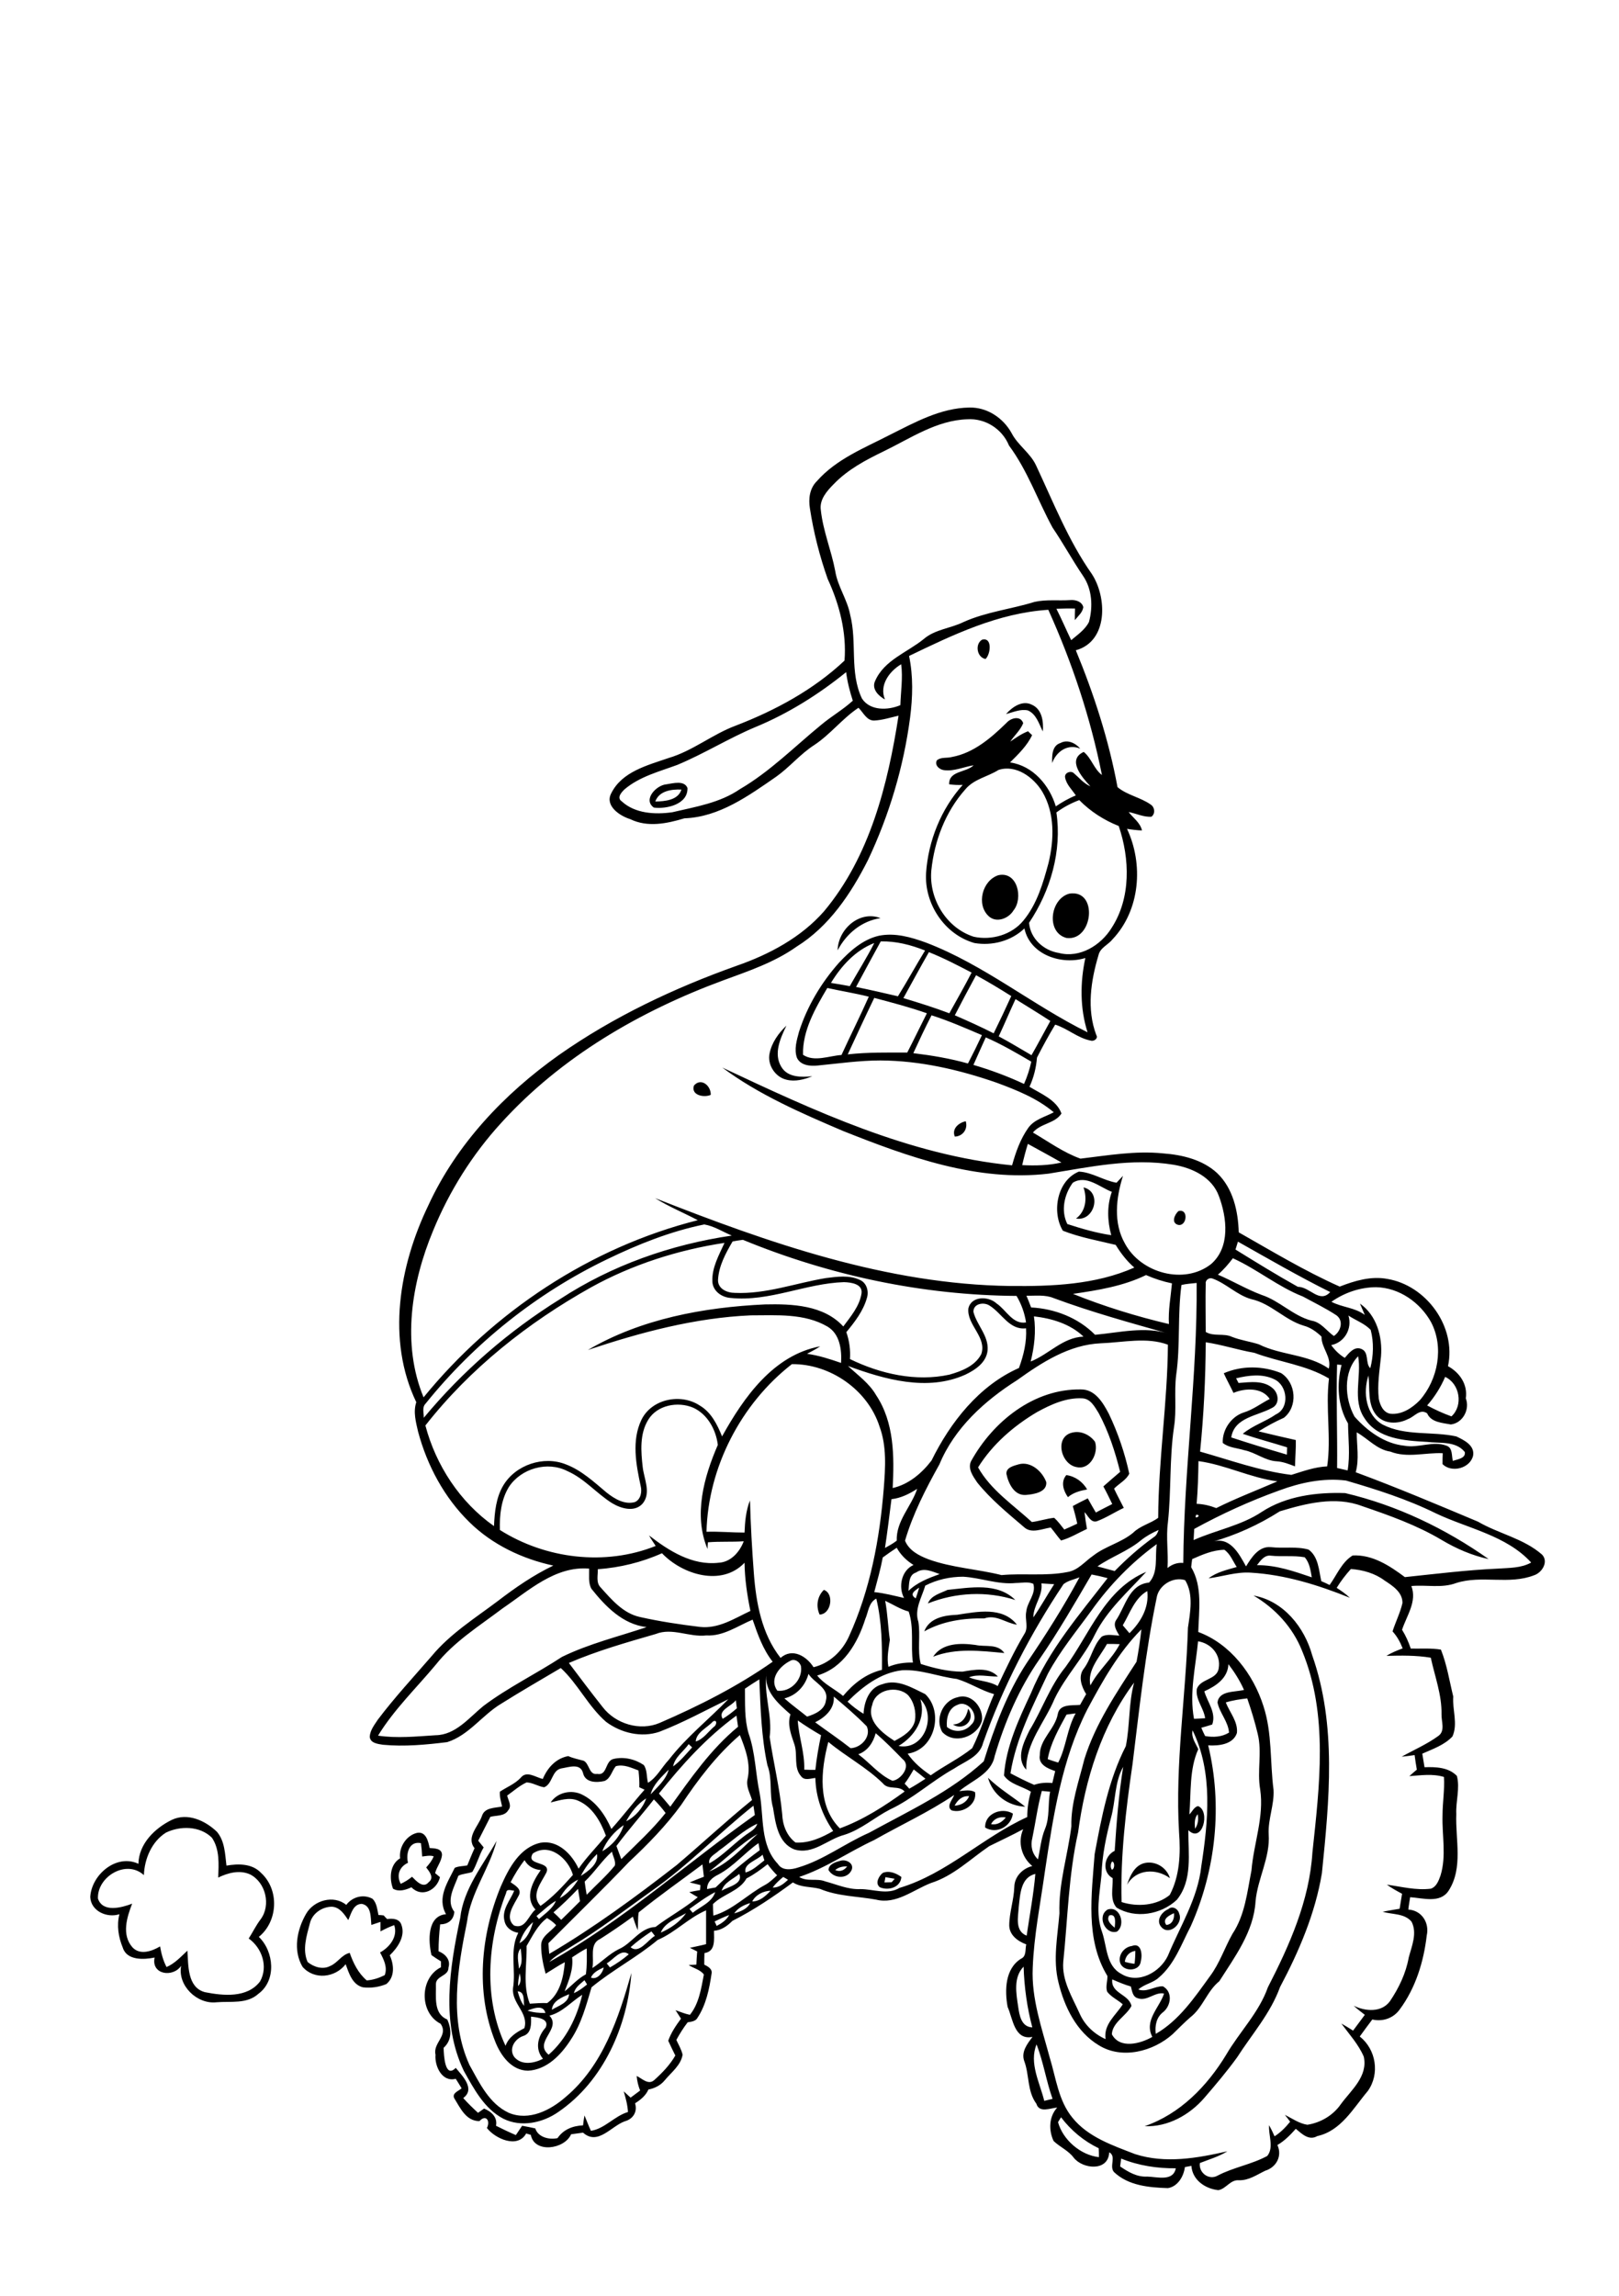 <?xml version="1.0" encoding="utf-8"?>
<!-- Generator: Adobe Illustrator 21.0.2, SVG Export Plug-In . SVG Version: 6.00 Build 0)  -->
<svg version="1.2" baseProfile="tiny" id="Layer_1" xmlns="http://www.w3.org/2000/svg" xmlns:xlink="http://www.w3.org/1999/xlink"
	 x="0px" y="0px" viewBox="0 0 800 1134" overflow="scroll" xml:space="preserve">
<path d="M555.8,969c1.6,0.5,3.2,0.8,4.8,1c0.3-2.1,0.4-4.3,0.4-6.4C558,964.1,556.2,966.1,555.8,969 M559.3,961.2
	c4.7-1.9,5.3,4.4,4.4,7.5c-0.4,5.2-8.7,5.4-10.2,0.8C552.4,965.7,555.4,961.7,559.3,961.2 M576.3,950.8c3-0.2,4.1-3.2,3.8-5.8
	C577.9,946,574.1,947.8,576.3,950.8 M577.3,943c2-1.9,4.9-0.1,5.4,2.3c2,4.7-4.8,10.9-8.7,6.7C570.9,948.8,573.9,944.4,577.3,943
	 M548.1,946.1c-1.6,2.5,1,4.6,2.7,6.1C551,950,551.8,945,548.1,946.1 M547.3,943.2c6.2-2.1,9.1,7.7,4.6,10.9
	C546.1,955.8,541.9,946.4,547.3,943.2 M172.1,948.4c-2-2.9-4.2-6.4-8.1-6.6c-4.9,0-9.8,3.4-10.9,8.3c-1.6,6.1-3.8,12.9-1.1,19
	c3,2.5,7.5,3.9,11.1,2c3.7-1.5,5.7-5.6,9.7-6.5c1.8,5.1,4.2,10,8.4,13.6c3.1-0.2,6.1-1.2,8.9-2.6c1.5-3.9-0.5-7.8-2.3-11.2
	c4.7-2.6,8.9-7.8,7-13.5c-2.3,0.8-4.6,1.9-6.8,3.1c0-1.6,0-3.2,0-4.7c-1.5,0.5-3,1-4.5,1.5c-0.4-3.7,0.1-9.5-4.7-10.4
	C174.5,940.4,173.5,945.3,172.1,948.4 M171.1,940.9c3-4,8.5-5.5,13-3c2.1,2.1,2.3,5.3,2.9,8c0.6,0,2,0.1,2.6,0.2
	c0.4,0.5,1.3,1.4,1.7,1.8c2.6-0.4,6-0.2,7,2.7c2.2,5.7-1.8,11.4-5.7,15.2c2.1,4.6,2.6,10.7-1.7,14.2c-3.6,1.5-7.7,2.1-11.6,1.6
	c-5.2-1.3-6.9-7-8.5-11.4c-5.2,6.7-15.5,7.9-21.3,1.3c-4.8-8.1-2.8-18.3,1.7-26.1C155,938.6,164.9,935.8,171.1,940.9 M437.5,927.2
	c-0.1,0.7-0.3,2-0.5,2.6c1.2,0,2.4-0.1,3.6-0.1c0.4-0.4,1.1-1.3,1.5-1.7C440.6,927.7,439,927.5,437.5,927.2 M436.2,925.1
	c3.1-1.3,6.6,0.1,9.2,2c-0.4,5.2-6.4,6.9-10.6,5.1C432.2,930.3,434.3,926.6,436.2,925.1 M565.3,920.3c5.4-1.4,11.2,2,12.8,7.4
	c-6.8-5-16.8-4.6-21.2,3.3C558.3,926.7,560.5,921.6,565.3,920.3 M412.7,923.7c2.4,1,4.4,0.2,5.9-1.8
	C416.4,921.8,414.3,922.3,412.7,923.7 M415.3,919.1c2.8-0.9,6.9,1.3,5.5,4.6c-2.2,4.7-8.9,4.2-11.4,0
	C409.4,920.8,412.9,919.7,415.3,919.1 M227.4,947.4c1.6-14.4,11.1-25.9,18-38.1c-3.6,13.8-12.8,25.5-14.6,39.8
	c-4.7,23.2-9,48.5,1.2,70.9c4.9,8.8,9.7,19.1,19.4,23.6c10,4.2,20.7-1.3,28.2-7.9c18.3-15.4,26.1-39,32.4-61.2
	c-1.9,26.2-13.8,53.4-36,68.6c-7.8,5.5-18.5,7.8-27.3,3.4c-9.4-4.9-14.5-14.7-19.5-23.6C217.8,999.1,222.2,972,227.4,947.4
	 M201.6,920.1c-4.3,2-5.8,6.2-3.6,10.4c2-0.9,3.9-2.1,5.6-3.5c2,2,5.5,6,8.2,2.7c2.9-2.2,0.4-5.2-1.2-7.3c1.5-1.7,2.9-3.4,3.7-5.5
	c-1.9-0.6-3.8-0.1-5.7,0.1c-0.1-2.2-0.3-4.4-0.6-6.6C202.1,909.2,200.5,915.6,201.6,920.1 M197.7,917.9c-0.7-5.5,3.1-11.4,8.5-12.6
	c4.4-0.7,5.4,4.3,6.1,7.5c2.3,0.2,5.9,0.1,6.1,3.2c-0.1,3.3-2.6,6-3.4,9.2c0.6,0.5,1.8,1.5,2.4,2c-1.5,6.4-9,10.3-14.1,5
	c-2.8,1.3-6.2,2.4-9.1,0.7C192.3,927.9,192.6,920.9,197.7,917.9 M82,905.2c-7,4.4-10.6,12.9-10.9,21c-8.7-8-23.2,0.8-22.7,11.6
	c2.4,7,11.6,4.5,16.9,2.5c-2.6,6.7-5.3,15.3,0.1,21.5c3.7,4.1,9.7,2,13.7-0.4c0.6,3.5,1.5,7,3.2,10.2c4.1-1.8,7.1-5.1,10.3-8.1
	c0.5,7.2-0.1,18.1,8.6,20.5c9.1,1.8,21,3,27.3-5.3c4.1-7.3,1-16.5-5.6-21.2c2-3.1,3.6-6.5,5.9-9.5c5.2-7,2.5-18.3-5.3-22.2
	c-5.2-2.3-10.9-0.7-15.7,1.6c0.3-6.6,0.8-14-3.1-19.7C98.7,901.8,89,901.8,82,905.2 M84.9,898.9c7.8-3.7,16.6,0.4,22.3,5.9
	c3.9,4.6,4,11,4.7,16.7c5.8-1,12.7-1.1,17.1,3.6c9.1,8.3,8.4,23.9-1.1,31.6c7.5,7.2,8.8,21.5-0.2,28.1C122,990,114,988.4,107,989
	c-9.6,1.1-19.3-8.2-17.5-18c-4,5.9-14.9,4.4-13.1-4.1c-5.3,1.1-13.7,1.5-15.7-4.8c-2.2-5.3-3.1-11-1.7-16.6
	c-6.1,2-14.1-1.5-14.4-8.5c0.6-11,12.9-21.5,23.8-16.4C68.6,910.7,76.5,903,84.9,898.9 M489.7,901c3,0.6,5.5-1,7.3-3.3
	C494,897.2,491.2,898.2,489.7,901 M486.8,902.7c-0.3-7,8.3-10.2,13.7-6.9C499.7,902.2,492.4,906.1,486.8,902.7 M488.2,878.1
	c5.6,5.5,12.3,9.4,18.4,14.3C497.9,892,490.5,886.5,488.2,878.1 M478.4,844c3.9,5.2-2.1,11.3-7.5,7.8
	C475.5,851.6,477.6,848,478.4,844 M467.9,853c3.6,3,9,2.5,12-1.1c4.6-4-1.4-12.5-6.8-9.8C468.7,843.7,467.5,848.7,467.9,853
	 M473.3,838.3c6.8-2.1,12.8,5.3,11.9,11.7c-2.3,7.9-13.7,11.9-19.6,5.5C461.8,849,466,839.8,473.3,838.3 M461.1,818.3
	c4.5-6.9,13.7-6.8,20.9-5.8c4.9,1.1,10.9-0.8,14.3,4C484.5,815.4,472.4,813.9,461.1,818.3 M473,797.6c9.8-1.5,22.4-4.2,29.5,4.9
	c-5.5-0.8-10.3-5.2-16.1-3.1c-10.2-0.2-20.6,1.3-29.7,6.4C459.2,799.1,466.8,797.8,473,797.6 M619.4,788.1
	c14.8,2.6,25.2,15.7,29,29.5c12.2,34.6,8.4,71.9,4.8,107.6c-3.3,19.9-11.3,38.6-20.7,56.3c-4.7,13-13.9,23.3-21.2,34.7
	c-5,6.9-10.5,13.4-16.1,19.9c-7.3,8.5-18.1,14.6-29.6,14.1c17.5-6,30.9-19.8,40.3-35.3c6.6-11.3,16.2-20.8,20.6-33.3
	c10.7-20.8,20.5-42.8,22-66.5c3.5-33,8-68.1-5.1-99.7C638.8,803.8,630.1,794.4,619.4,788.1 M405,797.5c-1.9-4.1-1.2-9,2.1-12.2
	C412.3,787.1,410.8,797.3,405,797.5 M468.2,785.3c11.1-1.1,24.6-3.8,33.5,5c-14.1-4.5-29.4-3.8-43.2,1.7
	C460.1,788,464.7,787,468.2,785.3 M526.5,823.4c12.1-16.6,19.5-38.5,39.9-47c-9,9.8-19.2,18.7-25.3,30.8
	c-5.5,11.4-14.5,20.5-20,31.9c-4.8,11.6-14.3,21.8-14,35c-5.3-5.6-1.2-13.6,1.6-19.4C515,844.4,518.8,832.8,526.5,823.4
	 M526.9,728.6c4.4,0.6,8.1,3.3,10.3,7.1c-3.4,0.6-6.8,1.5-9.5,3.8C525.5,736.4,524,732,526.9,728.6 M503.3,723.3
	c6-1.7,11.8,3.5,13.7,8.8c0.4,5-6.2,6-10,6.3c-5.8,0.5-8.7-5.6-9.7-10.4C497.1,724.8,501,724,503.3,723.3 M530.4,707.5
	c4-0.8,8.4,1.4,10.7,4.7c1.8,5.4-2.3,13.8-8.9,12.5C524,723.5,520.7,709.1,530.4,707.5 M512.4,697.5c-11.5,6.8-22,15.9-29.1,27.3
	c6.2,11.1,17.3,18.5,26.6,27c3.7-0.5,7.3-1.7,11-2.1c1.9,1.7,3.4,3.8,5,5.8c2.1-0.9,4.3-1.9,6.4-2.9c-0.6-2.9-1.4-5.9-2.2-8.7
	c2.4-1.3,4.9-2.6,7.4-3.8c1.3,2.3,2.6,4.7,4,7c2.7-1.5,5.4-2.8,8.1-4.2c-1.4-2.9-2.8-5.8-4.4-8.7c2.7-2.4,5.5-4.8,8.3-7.2
	c-2.5-10-5.7-19.9-10.6-29c-1.9-3-3.9-7-7.9-7.3C527,690.2,519.3,693.7,512.4,697.5 M479.8,721.8c10.8-19.6,31-35.9,54.3-35.5
	c7-0.1,10.9,6.5,13.8,12c4.5,9.4,7.9,19.4,10.1,29.6c-1.4,3.1-5.1,4.9-7.5,7.4c1.5,3.2,3.2,6.3,4.8,9.5c-4.5,2.1-8.7,4.9-13.3,6.6
	c-3,0.9-4.4-2.8-6.1-4.5c0.3,2.8,0.7,5.5,1.2,8.3c-4.2,1.9-8.3,4.5-12.8,5.7c-1.8-2-3.3-4.3-5.1-6.4c-4.2,0.6-9.6,3.2-13.2-0.2
	c-8.1-6.9-16.4-13.7-23.1-22C480.8,729.2,478.1,725.5,479.8,721.8 M610.8,680.8c0.3,0.6,0.9,1.7,1.2,2.3c5.7-0.4,12.5-1.5,17.1,2.8
	c2.8,2.6,3.3,7.8-0.7,9.6c-7.1,3.9-18.5,4.6-20,14.5c9.1,3,18.3,5.8,27.5,8.5c0-0.9,0.1-2.7,0.1-3.6c-7.3-2.3-14.7-4.2-21.9-6.7
	c4.9-4.1,11.2-6,16.4-9.6c6.9-3.2,5.7-14.3-0.8-17.3C623.8,678.4,617,679.3,610.8,680.8 M604.7,678.3c9-3.9,19.3-3.7,28.3-0.1
	c7.5,4.8,8.4,16.6,1.4,22.1c-4.3,1.9-8.5,4.2-12.5,6.7c6.1,1.5,12.2,2.9,18.4,4.3c0.1,4.3-0.3,8.6-0.4,13c-2.9-1.1-5.8-2.3-9-2.5
	c-5.8-0.3-10.5-4.4-16.1-5.5c-3.5-1.1-7.7-1.2-10.6-3.6c-0.3-6.5,4.2-13,10.3-15c4.7-1.4,8.6-4.5,12.9-6.7c-3.8-5.8-12.2-5.4-17.9-3
	C608,684.8,606.2,681.6,604.7,678.3 M582.3,598.2c5.2-1.4,4.2,7.8-0.2,6.8C578.6,604,580.4,599.9,582.3,598.2 M535.4,586.5
	c9.3,2.2,5.5,16.9-3.7,15.4C536.5,598.3,537.3,592.1,535.4,586.5 M471.8,561.4c-1.6-3.9,1.9-6.8,5.4-7.6
	C478.4,557.7,475.7,561.3,471.8,561.4 M342.9,536.2c3.5-4.1,8.5,0.1,8.3,4.6C347.9,542.3,341.3,541,342.9,536.2 M380.3,520.2
	c1.1-5.3,4.4-9.9,8.3-13.6c-3,6.2-6.5,13.9-2.5,20.4c3.2,5.3,9.9,5.1,15.3,4.6c-4,1.6-8.5,2.8-12.8,1.7
	C383,532,379,525.8,380.3,520.2 M413.9,469.4c0.2-10.4,10.8-19.9,21.2-15.9C425.7,454.9,418.2,461.2,413.9,469.4 M528.4,441.4
	c14.4-2.3,11.8,23.6-1.4,21.9C516.7,460.6,518.9,443.9,528.4,441.4 M493.3,432.3c9.5-2.1,12.4,11.4,7.5,17.4
	c-2.4,4-8.5,6.4-12.3,2.8C482.3,446.7,485.4,434.9,493.3,432.3 M323.8,395.9c4.7-0.1,11.3-0.6,12.9-5.9
	C331.8,389.8,325.7,390.6,323.8,395.9 M329.3,387.4c3.3-0.5,8.8-2.1,10.4,1.8c0.3,8.1-10.3,10.5-16.6,9.7
	C317.5,395,324.3,387.8,329.3,387.4 M524,367c3.5-1.9,7.4,0,9.8,2.8c-6.1-2.6-11.8,1.3-13.9,7.1C519.8,373.3,519.8,368.3,524,367
	 M497.1,352.7c3.1-3.5,8.1-7,12.8-4.6c5,2.2,5.8,8.3,5.4,13.2c-1.9-3.7-3.2-8.6-7.4-10.4C504.2,350.1,500.7,351.8,497.1,352.7
	 M485.2,316c5.2-1.5,4.4,7,1.8,9.5C482.8,324.8,481.6,318.3,485.2,316 M554,1066.2c-0.2,1.3-0.3,2.6-0.5,3.9c4,2.7,8.3,5.3,13.4,5
	c4.8,0.1,12.8,2.6,14.1-4.1C571.9,1071.1,562.6,1069.7,554,1066.2 M524.3,1045.8c-0.4,0.6-1.1,1.8-1.5,2.4
	c2.4,8.8,11.2,16.3,20.2,17.3c0-1.5,0-2.9-0.1-4.4C535.6,1057.6,529.2,1052.3,524.3,1045.8 M512.2,1009.8
	c-3.8,9.2,1.6,18.9,3.8,27.9c1.4-0.3,2.7-0.7,4.1-1C517,1028,515.6,1018.6,512.2,1009.8 M262.4,996.1c0.1,3.5,0.3,8.1-3.7,9.5
	c-4.2,1.3-7.5,6.3-4.6,10.4c3.6,4.3,9.8,3.2,14.2,0.9c-4.1-4.8-2.6-11.1,1.3-15.4C271.7,997.1,265.4,996.4,262.4,996.1 M260.7,993.1
	c2.8,1,5.8,1.2,8.8,1.2C268.5,990,263.5,992,260.7,993.1 M271.5,995.6c6.2,6.6-8.1,13-0.4,19.3c8.7-7.6,14-18.5,16.6-29.6
	C282.3,988.7,277.9,994,271.5,995.6 M272.7,992.7c3.2-2,8.2-3.3,8.5-7.7C277.8,986.5,273,988.3,272.7,992.7 M255.8,983.6
	c0.7,2.5,1.5,5.1,3.2,7.2C258.6,988.3,259.5,983.8,255.8,983.6 M549.6,977.7c-0.8,7,8.2,7.2,9.5,13.1c-2.6,5-9.4,8.1-9.7,14
	c3.9,7.4,14.1,4.7,20,1.3c-4.2-8.1,3.5-14.4,5.8-21.4c-4.5-1-8.4,4-13,2.3c-2.6-0.7-2.8-3.7-3.4-5.8
	C555.6,980.3,552.6,979,549.6,977.7 M283.6,984.5c2.4-1.1,4.4-2.6,6.5-4.3c-0.3-0.5-1-1.6-1.3-2.1
	C286.7,980,284.2,981.6,283.6,984.5 M256.8,974.7c-0.5,2-0.8,4.1-0.8,6.3C257.7,979.2,257.3,976.8,256.8,974.7 M503.1,991.1
	c0.6,4.2,1.5,10.1,7,10.3c-2.6-9.8-4-19.9-4.3-30C500.7,976.6,502.1,984.5,503.1,991.1 M292,976.8c3,1.3,5.9-2.3,6.3-5
	C295.9,972.9,293.1,974.2,292,976.8 M299.8,969.8c0.4,0.5,1.2,1.5,1.6,2c3.3-1.9,6.4-4,9.3-6.5C307,962.2,303.1,967.9,299.8,969.8
	 M282.7,966.8c0.7,5.9-1.6,11.4-3.7,16.8c3.5-2.8,6.5-6.3,10.5-8.4c0.6-4.3,0.5-8.6,0.4-12.8C287.4,963.7,285.1,965.2,282.7,966.8
	 M256.4,972.4c2.2-2.9,1.1-6.7,0.9-10C254.9,965.1,256.3,969.2,256.4,972.4 M311.6,961.8c4.2,3.5,8.4-3.5,12-5.6
	c-0.4-0.5-1.3-1.7-1.7-2.2C318.3,956.4,314.8,958.9,311.6,961.8 M256.7,959.8c3.8-2.1,5.5-6.4,6.7-10.4
	C260.2,952.1,257.9,955.8,256.7,959.8 M260.2,961.2c0.2,9.5-2,19.4,1.6,28.5c2.9-0.2,5.7-0.4,8.6-0.3c6.3-4.6,8.1-12.8,8.7-20.2
	c-3.3,1.7-6.3,3.8-9.5,5.7c-1.2-4.5-2.2-9.2-2.2-13.9c-0.1-4.7,4.9-6.8,7.4-10.1c-1.3-1.4-2.8-2.5-4.5-3.5
	C265.6,950.9,263.1,956.3,260.2,961.2 M353.1,949.1c0.3,0.5,0.8,1.6,1,2.2c2.5-1.3,4.9-2.9,6.2-5.4
	C357.9,946.8,355.5,947.9,353.1,949.1 M326.5,954.6c4.8-2.1,9.4-5.2,12.5-9.6C334.5,947.6,328.5,949.5,326.5,954.6 M362.8,945.1
	c3-0.9,6.4-2.1,7.9-5.1C367.6,940.9,364.6,942.4,362.8,945.1 M265.1,946.4c0.3,0.4,0.9,1.1,1.2,1.5c3-2.7,6.8-5.1,8.4-9
	C271.2,940.9,268.3,943.8,265.1,946.4 M340.7,942.9c0.4,0.5,1.2,1.4,1.6,1.9c3.8-3.1,9.5-5.1,11.1-10.2
	C348.9,936.9,344.8,940,340.7,942.9 M371.7,939.2c3.8,0,6.7-2.8,9.1-5.3C377.2,934,373.4,935.9,371.7,939.2 M273.5,944.6
	c1.3,1.2,2.6,2.4,3.8,3.7c3.1-3,6.2-6.1,9.3-9.2c-0.3-2.1-0.7-4.1-1-6.1C281.8,937,277.8,940.9,273.5,944.6 M250.1,935
	c-9.3,23.9-11.4,51.9-0.3,75.5c1.6-4.4,5.4-6.7,9.3-8.7c2.3-7.5-6.4-12.3-5.6-19.8c1.5-9-1.8-18.9,2.6-27.3
	c-3.2-0.5-6.1-2.5-6.8-5.8c-1.5-5.6,2.8-10.2,4.8-15C252.5,933.8,250.3,932.7,250.1,935 M276.6,937.6c3.8-2.1,6.9-5.5,9.1-9.2
	C281.7,930.3,278.6,933.7,276.6,937.6 M387,927.1c-1.9,1.6-3.7,3.2-5.2,5.2c3.1,0.2,5.5-1.9,7.6-3.8
	C388.8,928.1,387.6,927.4,387,927.1 M503.4,941.9c-0.3,4.9-2,11.9,3.9,14.2c1.5-10.2,3.4-20.3,4.3-30.5
	C504.3,927.3,504.1,935.8,503.4,941.9 M356.6,933.9c3.2-2,10.8-3.3,8.7-8.3C362.2,928.2,357.8,929.8,356.6,933.9 M368.9,927.8
	c-3.6,6.4-11.6,7.7-16.6,12.7c0,1.9,0.1,3.8,0.2,5.7c9.7-2.8,16.8-10.5,25.6-15.2c2.2-1.2,4-3,5.9-4.7c-1.7-1.7-3.3-3.6-4.7-5.5
	C376,923.4,372.6,925.9,368.9,927.8 M315.6,944.6c-0.5,2.9-0.2,5.9-0.5,8.8c-0.9-2.2-1.7-4.5-2.4-6.7c-5.2,3.8-10.6,7.5-16.1,11
	c-5.6,2.5-2.8,9.6-3.9,14.4c4.5-2.9,8.2-6.9,13-9.3c6.6-2.8,10.5-10.7,18.2-11c6.8-5.2,14.4-9.2,20.9-14.7c-1.4-0.8-2.8-1.6-4.2-2.5
	c1.8-0.4,3.5-0.7,5.3-1c0.1-0.6,0.2-1.9,0.2-2.5c-1.8-0.4-3.5-0.9-5.3-1.3c2.3-1,4.6-1.9,7-2.8c-0.2-2-0.5-4.1-0.7-6.1
	C336.6,928.8,325.8,936.3,315.6,944.6 M549.5,919.5c-0.8,1.1-0.9,2.9-0.1,4C550.8,923.4,551,919.6,549.5,919.5 M259.2,918.8
	c-2.7,3.4-4.9,7.1-6.9,10.9c2.1,1.5,5.8,3.4,4,6.6c-2.2,4.4-7.2,10.6-2.3,14.8c5.7,2,7.1-5.1,10.6-7.9c-5.6-6.1-1.3-13.9,2.6-19.5
	C263.9,923.4,260.9,921.9,259.2,918.8 M368.4,924.9c3.6-1,6.4-3.8,9.3-6c-0.3-1-0.6-1.9-0.9-2.8
	C374.1,918.9,367.2,920.5,368.4,924.9 M287,926.6c3.6-2.3,8.9-6,8-10.8C291.8,918.9,289,922.6,287,926.6 M288.9,929.4
	c0.3,2.2,0.6,4.3,1,6.5c4.6-4.8,9.7-9.2,13.9-14.4c0.6-2.3-1-4.6-1.4-6.9C297.4,919,293.8,924.8,288.9,929.4 M263.3,915.5
	c-3.9,6.2,9.2,3.5,6.7,9.4c-2.5,5-7.9,11.1-2.9,16.5c6.1-4.3,11.1-9.8,16-15.3C280.8,918,271.6,910,263.3,915.5 M355,925.9
	c-2.9,1.4-5.7,3.6-5.6,7.2c1.4-0.3,2.8-0.6,4.2-0.8c6.8-6.6,14.1-12.8,21.8-18.4c-0.1-0.9-0.5-2.6-0.6-3.5
	C367.9,915.2,362.5,921.9,355,925.9 M350.4,924.4c9.5-3.8,16.6-11.9,24-18.6C365.7,910.9,358.5,918.4,350.4,924.4 M297.6,914.4
	c4.8-2.7,9-7.6,10.6-12.9C303.7,904.5,299.6,909.2,297.6,914.4 M355.1,914.2c-1.9,1.8-5.3,3.1-4.6,6.2c7.3-4.1,12.7-10.6,19.7-15.2
	c1.7-1.1,3.4-2.4,4-4.4C367.1,904.1,361.4,909.7,355.1,914.2 M590.5,903.3c1.5-2.1,1.8-4.7,1.3-7.2
	C590.1,898.1,590.3,900.8,590.5,903.3 M322,934c-13.1,9.3-25.8,19.2-39.6,27.4c-3.7,2.5-7.9,4.3-11,7.7
	c36.4-20.4,67.6-48.5,101.6-72.6c-0.2-1.5-0.5-3.1-0.7-4.6C355.2,905.5,340,921.4,322,934 M304.6,911.8c0.8,2.2,1.6,4.4,2.4,6.5
	c7.5-7.4,15.3-14.5,21.9-22.8c-1.8-2.4-3.7-4.6-5.8-6.7C317,896.6,310.5,903.8,304.6,911.8 M309.4,899.6c4.5-2.2,8.3-6.6,9.9-11.3
	C315,891,311.8,895.2,309.4,899.6 M471.7,891.9c3.2-0.2,5.9-1.7,7.2-4.7C475.6,886.9,473.2,889,471.7,891.9 M514.8,884.6
	c-2.1,7.7-3.1,15.6-4.7,23.3c-1,3.8-0.1,7.8,2.8,10.5c1.1-5,1.5-10.3,3.5-15.1c2.4-5.8,1.3-12.3,2.5-18.3
	C517.5,884.9,516.2,884.7,514.8,884.6 M321.5,886.3c3.4-3.7,7.6-7.2,8.9-12.2C326.9,877.7,322.8,881.3,321.5,886.3 M451.5,874
	c-1.4,2.4-2.8,4.8-4.5,7c0.8,0.8,1.6,1.7,2.3,2.5c2.7-1.5,5.4-3.2,8-4.9C455.4,877,453.4,875.5,451.5,874 M304.3,872.4
	c-2,2.3-2.5,6-5.6,7.3c-3.9,0.9-9.5,0.9-10.6-3.9c-1.3-5.1-7-2.9-10.8-2.3c-4.7,1-4.2,7.6-8.4,9.3c-3-0.4-5.6-2.3-8.7-2.4
	c-3.5,1.6-6.5,4.3-9.6,6.5c0.5,2.3,2.5,5.1,0.5,7.3c-1.8,3-5.8,2.4-8.8,3.2c-2,3.9-4,7.9-6,11.8c0.9,1.1,1.8,2.2,2.7,3.3
	c-2.3,3.8-3.3,8.3-5.6,12.1c-2.2,0.9-4.8,0.8-6.9,1.9c-2,5.6-6.3,12.3-2,17.8c-0.3,4-3.1,6.2-7,6.2c-0.5,4.4-0.8,8.8-0.8,13.3
	c3.3,1.3,6.1,4.2,4.9,8.1c0.1,4.2-6.2,4-6.2,8.1c0.2,6.1-1.4,14.6,5.6,17.5c2.2,4.8,2.4,10.2-1.8,14c0.1,3.5,0.6,15.4,6,9.9
	c3.3,4,9.8,10.4,3.7,14.9c2.3,2.6,4.8,5,7.3,7.3c1-0.7,2-1.4,3-2.1c3.6,1.5,6.7,4.2,5.9,8.5c3.2,1.6,6.5,3.2,9.8,4.6
	c1-1.5,2.1-3.1,3.1-4.6c2.2,0.4,4.4,0.8,6.5,1.3c1.4,4.5,7.1,5.7,11,4.8c2.9-4.3,7.6-6.1,12.6-6.3c0.2-1.7,0.4-3.3,0.7-4.9
	c1.1,2.5,2,5.1,3.2,7.6c6.9-1.1,11.6-7.3,18.3-9.3c-0.2-3.5-1.1-6.8-2.1-10.2c1.1,1,2.3,2.1,3.4,3.1c1.6-1.2,3.1-2.3,4.7-3.5
	c-0.9-2.3-1.5-4.7-1.7-7.2c2.6,1.2,5.7,4.6,8.6,2.1c4-3.6,7.8-7.5,10.5-12.2c-1.2-2.4-2.4-4.9-3.5-7.3c1.4-4,3.8-7.5,6.3-10.9
	c-0.9-1.4-1.8-2.8-2.7-4.2c2.3,0.8,4.6,1.8,7.1,2.3c4.5-5.5,5.6-13.1,6.9-19.9c-1.7-2.4-5.1-3.1-7.5-4.7c0.9,0,2.9-0.2,3.8-0.2
	c0.1-2.2,0.2-4.3,0.4-6.5c-1.2-0.6-2.4-1.2-3.6-1.8c2.6-0.6,5.3-1.1,8-1.8c0-5.6,0-11.1,0-16.7c-8.7,3.7-15.2,10.9-23.9,14.6
	c-10.3,8.6-22.4,14.9-32.7,23.4c-2.6,8.8-5,18-10.2,25.8c-4.8,7.5-11.8,14.9-21.2,15.4c-8.2-0.1-13.5-7.5-16.2-14.4
	c-9.8-24.5-7.2-52.6,2.8-76.7c3.9-8.9,9.3-19.2,19.6-21.5c8.6-1.5,15.5,5.7,18.8,12.8c4-5.8,9.1-10.8,13.5-16.3
	c-2.6-7-6.7-14.3-13.8-17.3c-4.4-1.9-9.1-0.1-13.5,0.9c3.3-5,10.2-6.5,15.5-3.9c6.9,3.4,11.5,10.1,14.5,17
	c5.7-6.3,10.8-13.1,16.4-19.4c-0.6-0.3-1.9-0.9-2.6-1.2c0.1-2.8-0.1-5.5-0.4-8.3C312,873.2,308.2,871.3,304.3,872.4 M332.6,872.5
	c3.6-2.6,6.4-6.1,9.4-9.4c-0.4-0.4-1.3-1.2-1.7-1.6C337.8,865.1,333.5,867.8,332.6,872.5 M409.3,860.4c-3.7,14-5.5,31.5,5.7,42.7
	c11.5-4.2,22.1-11,32-18.2c-2.9-3.3-8-0.5-10.8-4.1C428.1,872.9,418,867.6,409.3,860.4 M424.1,866.5c5.7,4.2,10.3,10.2,16.9,13.1
	c4.2-0.5,9.4-7.3,5-10.7c-4.3-4.4-8.6-8.8-13.3-12.8C431.5,860.7,428.7,864.9,424.1,866.5 M336.6,891.5
	c-7.5,10.3-16.5,19.5-25.8,28.2c-13,13.6-26.6,26.8-39.8,40.1c0.1,1.7,0.2,3.5,0.4,5.3c22.1-13,42.8-28.2,63-43.9
	c12.5-10.6,24.5-21.8,37.2-32.1c-1-3.4-3.1-6.7-2.2-10.4c1.7-7.5-1.1-14.9-3.8-21.7C354.1,866.9,344.9,879,336.6,891.5 M589.3,854.7
	c-0.8,3.5,1.5,6.3,2.8,9.3c-4.5,10-3.5,21.5-4.4,32.2c1.4-1.3,2.3-3.7,4.3-4.1c6.2,2.4,2.2,18.7-4.8,11.9
	c-0.1,11.6,2.2,24.7-5.7,34.4c-7.8,7.3-20.5,9.5-29.8,3.8c-3.4-3.9-1.7-9.8-1.9-14.5c-5.5-3-4.3-11,1-13.5c0.9-13.9,2-27.8,4.2-41.5
	c-4.3,7.7-3.7,16.8-6,25.1c-2.4,9.2-4.4,18.6-4.7,28.1c-0.9,9.4-3.1,19.3,0.3,28.5c2.4,7,1.9,16.6,9.5,20.6c8.4,5.2,19.2-0.9,23-9
	c6-14.5,14.8-28.3,16.5-44.2C597,899.7,599.5,875.5,589.3,854.7 M394.2,849.8c0.5,8.2,3.5,16,3.2,24.3c1.8,0.1,3.7,0.1,5.5,0.1
	c0.6-5.7,1.6-11.4,2.8-17.1C401.7,854.8,397.9,852.4,394.2,849.8 M352.3,850.3c-2.8,3.1-8.3,5.4-8.5,9.9c3.8-1.2,6.1-4.8,9-7.3
	C354.2,852.1,354.5,849.1,352.3,850.3 M325.6,885.9c1.9,2.1,3.8,4.3,5.6,6.5c10.1-14,20-28.4,33.5-39.5c-0.3-1.8-0.5-3.7-0.8-5.5
	C349.2,858.1,336.9,871.7,325.6,885.9 M527,846.9c-3.8,7-7.9,14.1-9.3,22c1.7,0.6,3.4,1.2,5.2,1.7c4-7.7,4.3-16.6,8.6-24.3
	C530,846.5,528.5,846.7,527,846.9 M454.8,839.3c2.9,9.6-2.8,18.3-10.8,23.1C456.7,864.8,463,847.6,454.8,839.3 M363.6,839.8
	c-2.1,3-9.1,4.9-6.5,9.2c2.5-1.5,4.8-3.3,7-5.2C363.9,842.5,363.8,841.2,363.6,839.8 M605.7,840.9c1.9,4.9,6.1,9.5,5.5,15.1
	c-1.9,5.7-9,6.4-14.2,6.1c7.2,29.6,3.8,61.6-8.6,89.3c-4.6,8.8-8,18.8-15.8,25.4c-2.9,2.7-7.2,3.2-10.1,5.9c4.3,1.5,8-1.7,12.1-1.6
	c5,2.7,4.1,9.6,0.1,12.8c-3.3,2.5-4.1,6.7-3.6,10.7c11.5-6.6,19.2-18,26.8-28.5c4.8-6.4,7.2-14,11.1-20.9c6.2-9.3,7.3-20.7,9.4-31.4
	c1.1-13.3,6.3-26.4,4.3-39.9c-1.6-9.1,1-18.4-1.2-27.4c-1.4-5.9-3.2-11.8-5.2-17.6C612.9,839.3,609.2,839.8,605.7,840.9 M412,838
	c0.5,6-4.3,10.3-9.2,12.7c5.8,4.3,11.8,8.3,17.5,12.8c5.2-0.2,10.3-5.7,8-10.8C423.2,847.5,417.6,842.7,412,838 M431,842.1
	c-2.9,8,5.1,14,11,17.8c4.2-2.2,8.9-5,10.1-9.9c0.7-4.4-0.4-9.3-3.4-12.7C443.4,832.3,432.5,834.4,431,842.1 M532.7,905.2
	c-4.7,21-5.1,42.5-7.3,63.7c-0.8,9.3,4.4,17.5,8.1,25.7c2.5,5.7,7.2,10.1,12.8,12.6c-1.1-7.3,5.1-11.8,8.5-17.2
	c-2.5-2.2-5.7-3.6-7.7-6.2c-0.9-2.5,0.2-5.2,0.1-7.8c-11-18-7.8-40.2-6.3-60.2c3.4-18.2,6.9-36.7,15.4-53.3
	c2.1-10.4,1.3-21.1,4.1-31.4C544.3,852.7,536.2,878.9,532.7,905.2 M399.5,826.8c-1.6,5.9-5.9,10.6-11.9,12.1c3.6,3.2,7.5,6,11.2,9
	c3.9-1.2,8.7-3.3,9.3-7.9C409.8,833.7,402.3,831.3,399.5,826.8 M380.3,858c1.9,12.7,5,25.2,6.2,38c0.2,5.4,2.2,10.8,6.6,14.1
	c6.7,0.4,12.9-2.4,18.6-5.7c-5.4-7.8-8.6-16.7-8.8-26.2c-2.4,0.2-5.4,1.5-7.1-0.9c-3.8-4.3-1.5-10.7-3.3-15.8
	c-1.6-4.8-3.6-9.7-1.9-14.7c-6.1-5.4-13.3-11.5-11.8-20.6C377.2,836.9,381.8,847.4,380.3,858 M418.8,840.5c2.4,2.3,5.1,4.3,7.9,6
	c0.3-6,2.8-13,9.3-14.6c7.5-2.8,14.7,1.8,21.2,4.9c9.3,8.9,4.7,27.5-8.7,29.4c3,4.4,7.1,7.8,11.4,10.7c6.6-4.7,14.1-8.3,20.5-13.4
	c4.3-8.6,6.9-17.9,10.8-26.7c-6.4-1.8-12-5.6-18.4-7.5c-9-1.1-17.8-4.8-27-4.3C435.1,826.2,426.2,833.1,418.8,840.5 M595.1,835.4
	c1.5,5.4,6,10.5,3.9,16.4c-1.8,0.6-3.6,1.1-5.4,1.6c0.6,1.4,1.2,2.8,1.9,4.1c4,0.7,8.2,0.5,11.8-1.7c-0.4-5.5-4.6-9.6-5.7-14.9
	c0.8-6,8.7-5,13.1-6.2c-2-4.5-4.7-8.8-7.7-12.7C606.7,829,600.8,832.8,595.1,835.4 M390.4,820.4c-5.2,2.6-10.5,9-6.3,14.7
	c6.6,0.8,12.6-5.5,11.7-12C395.3,820.9,392.6,819,390.4,820.4 M547,812c-3.5,6.4-9.9,12.8-8.2,20.5c3.9-7.5,10.6-12.9,14.5-20.4
	C551.2,812,549.1,812,547,812 M590,849c1.8-0.1,3.7-0.2,5.5-0.3c-0.7-5.1-4.9-9.3-4.1-14.5c1.8-5.1,10-4.4,10.8-10.2
	c1.2-6.7-3.8-12.3-10.2-13.3C590.8,823.3,587.6,836.3,590,849 M349,807.8c-8.4,1-16.8-4-25-0.7c-14.5,4.2-29,8.3-42.9,14.3
	c5.5,7.3,11,14.6,16.7,21.8c6.4,8.3,18.4,12,28.2,7.8c19.4-8.4,38.4-18,55.8-30.2c-4.8-6.1-7.4-13.5-9.9-20.8
	C364.5,803.1,357.4,808.3,349,807.8 M437.4,790.7c1.2,6.4,1.4,12.9,2.3,19.3c-0.6,4.4-1.6,8.8-0.7,13.3c3.8-1.6,8-2.2,12.1-2.1
	c-1.2-8.4,0.7-17-2.1-25.2C444.9,794.9,441.3,792.5,437.4,790.7 M427.6,799.6c-3.8,12-10.9,24.3-23.8,28c3.4,4.3,8.6,6.6,12.8,10.1
	c5.1-6.1,11.3-11,19.2-12.9c0.1-11.8,0-23.6-2.8-35.2C429.2,791.6,429.1,796.2,427.6,799.6 M554.8,802.8c1.1,1.3,2.2,2.6,3.3,3.9
	c5.6-5.5,9.8-12.7,8.8-20.8C560.7,789.3,558.3,796.9,554.8,802.8 M452.5,789.5c0.6-1.8,1.2-3.5,1.7-5.3
	C451.9,785.7,449.2,787.5,452.5,789.5 M514.6,782.1c0.8,6.1-4,10.8-4,16.8c3.7-5.3,6.8-11,10.3-16.4
	C518.8,782.4,516.7,782.2,514.6,782.1 M571.5,789.4c-5.6,27.1-8.5,54.7-11.9,82.1c-3.3,22.5-6,45.3-5.4,68
	c7.8,2.5,17.3,1.8,23.8-3.5c5-9.4,5.4-20.6,4.6-31c-2-33.8,3.4-67.3,4.4-101c1.1-7.6,2.9-16.5-1.4-23.5
	C579.7,778.6,572.4,783,571.5,789.4 M525.5,782.5c-16.3,24.4-29.9,50.6-39.7,78.3c-1.7,7-9.1,9.2-14.4,12.8
	c-11,6.1-20.3,14.9-31.7,20.2c-7.6,3.9-14.2,9.9-22.5,12.5c-8.4,2.2-15.4,10-24.7,7.2c-8.1-3.2-9.3-13-10.5-20.5
	c-2-6.9-0.2-14.3-2.8-21.1c-3-13.9-3.4-28.2-4-42.4c-2.4,1.5-4.8,3-7.1,4.6c0.1,7.4-0.3,15,1.8,22.1c3.4,9.6,3.4,19.9,5.5,29.7
	c2.1,11.7,0.1,25.4,9,34.8c2.2,3.5,6.8,2.8,10.1,1.7c12.5-3.7,23-11.9,34.9-17.1c19.5-10.7,40.2-20.2,56.7-35.3
	c5.3-16.9,11.5-33.8,21.3-48.7c9.3-13.7,18.2-27.7,26-42.2C530.7,780.2,527.7,780.7,525.5,782.5 M457.2,783.2
	c-1.7,5.8-5.5,11.7-3.4,17.9c1.1,6.9-0.6,14,1.2,20.8c6.7,2.1,13.5,3.8,20.6,3.8c5.8-1,13-2.4,17.5,2.4c-4.8,0.1-9.8-1.4-14.3,0.4
	c4.6,1.9,9.8,1.7,14.2,4.3c4.1-8.7,8.2-17.4,13.1-25.6c2.3-3.3,0.2-7.4,1-11.1c0.4-4.8,5-8.8,3.5-13.8c-2.7-1.2-5.8-0.4-8.6-0.4
	c-8.9,0.9-17.3-2.6-26.1-3.1C469.5,778.8,463,780.2,457.2,783.2 M539.4,777.7c-8.3,14.2-16.5,28.4-25.8,41.9
	c-10.1,14.5-17.1,30.9-22.1,47.8c-1.7,8.9-11.3,12-17.5,17.3c2.6-0.2,5.4-0.9,7.8,0.5c1.1,6-6.1,10.7-11.6,9c-2.8-2,0.5-5.3,1.3-7.6
	c-12.6,8.5-26.4,14.8-39.6,22.3c-12.5,5.8-23.8,13.8-37,18.2c4,2.5,8.7,0.5,12.9,2.2c5.7,1.5,11.3,4.1,17.4,3.8
	c6.4,0,13.3,3,19.3-0.6c23.4-7,41.1-25,63.1-35c0-4.2,0.6-8.4,1.8-12.5c-4.3-2.7-10.4-3.7-13.3-8c1-14.3,7.3-27.8,13.3-40.6
	c8.7-21.3,24-38.9,37.9-56.9C544.7,778.8,542,778.2,539.4,777.7 M452.7,776.7c-3.9,1.2-3.4,5.9-3.8,9.1c4.3-4.2,9.9-6.3,15.4-8.3
	C460.6,776.2,456.4,774.1,452.7,776.7 M248.4,794.4c-11.5,8.7-24.1,16.5-33.1,27.9c-9.6,11.5-20.6,22.1-28.5,35
	c9.4,1.4,18.9,0.4,28.4-0.2c9.9-0.1,16.5-8.6,23.6-14.4c12.2-9.2,26.1-15.9,38.9-24.3c13.3-6.5,27.8-10,41.8-14.7
	c-11.8-1.4-20.3-10.2-27.3-19c-1.6-3-1-6.6-1.1-9.9C274.4,773.4,261.2,785.7,248.4,794.4 M621.1,773.1c9.4-0.1,18.3,3,27.1,6
	c-0.6-3.4-1.1-7.2-3.5-9.9c-5.5-1-11.2-0.2-16.8-0.8C624.8,768,622.8,770.9,621.1,773.1 M295.4,775.1c0.1,3-1,6.6,1.4,9
	c5.4,6,11.1,12.8,19.4,14.6c9.8,2.2,19.8,3.7,29.7,4.9c9.2,1,17-4.2,24.9-7.9c-1.6-7.8-2.8-15.8-2.9-23.8
	c-11.3,11.9-30.7,5.9-40.8-4.7C317.1,771.7,306.3,774.3,295.4,775.1 M589.1,770.1c-0.2,1.3-0.4,2.7-0.5,4c5.7,9.6,3.8,21.4,3.5,32
	c15.8,5.8,27.2,20.8,32.2,36.6c4.4,13.4,3.2,27.6,5,41.4c0.4,7.4-2.8,14.5-2.4,21.9c0.8,11.5-5.5,21.9-6.5,33.2
	c-0.9,14.9-10.2,27.3-17.9,39.4c-6.1,4.9-8.1,13-14.3,17.8c-3,2.6-5.8,5.5-8.7,8.3c-9.6,8.6-25.1,12.7-36.6,5.5
	c-11-6.6-17-19-19.9-31.1c-2.8-11.2-0.4-22.7,0.5-34c-0.5-14.6,4.1-28.6,5.9-43c-0.3-11.3,3.7-22.2,6.4-33.1
	c5.4-17.5,15.9-32.9,25.8-48.2c1-5.3,1.8-10.6,2.4-16c-11.3,11.4-19.2,25.5-26.7,39.5c-12.7,24.9-16.9,52.9-21,80.2
	c-2.2,15.8-5.4,31.5-6,47.5c-0.7,15.2,4.5,29.8,8.4,44.3c3.1,10.1,4.3,21.3,11.2,29.7c7.7,9.6,19.9,13.7,31,18
	c14.9,4.8,30.7,2,45.6-1.4c-4.2,2.6-9,4-13.6,5.8c-0.7,4.8,4.5,8.7,8.8,6.2c7.8-4.1,16.8-5.5,24.5-9.7c3.4-4.2,0.5-10.3,0.9-15.2
	c1,1.8,1.9,3.7,2.7,5.5c3-1.9,5.5-4.5,7.7-7.2c-0.9-1.2-1.7-2.3-2.6-3.4c3.6,1.8,7.1,4.3,11.1,4.9c6.5-1,12.7-4.6,16.5-10.1
	c5.1-7,13.5-13.7,11.4-23.5c-2.6-6.1-7.2-11.1-11.1-16.4c2,1.1,3.9,2.3,5.8,3.5c1.9-2.6,3.9-5.2,5.8-7.8c-1.9-1.5-3.8-2.9-5.5-4.5
	c5.7,2.8,13.7,3.5,17.9-2.2c4.4-6.5,7.9-13.8,9.3-21.6c1.5-5.7,4.3-12,1.4-17.7c-3.5-4.2-9.5-3.5-14.3-4.9c2.8-0.6,5.6-1,8.4-1.5
	c0.4-2.5,0.8-5,1.2-7.4c-2.6-1.4-5.2-2.8-7.5-4.5c7.2,1,14.4,2.9,21.7,2c2.8-0.9,3.9-4,4.8-6.5c3-9.7,0.7-19.8,1-29.7
	c0-6.4,1.1-12.7,0.7-19c-5.6-1.7-11.4-0.8-17.1-0.4c1.2-1.1,2.5-2.2,3.7-3.2c-0.4-2.4-0.8-4.8-1.1-7.2c-2.1,0.3-4.3,0.6-6.4,0.8
	c6.1-3.4,12.6-6.2,18.2-10.3c3.4-2.5,1.4-7.1,1.5-10.6c0.2-9.6-3.3-18.7-5.3-28c-7.2-1.2-14.6-1.1-21.9-0.9c2.5-1.6,5.3-2.7,8-3.7
	c-1.2-3.1-2.8-6-5-8.4c1.5-4.7,3.8-9.2,4.9-14c0.1-5.3-4.8-8.5-8.8-11.1c-4.8-3.6-10.8-5.3-16.7-5.7c-2.6,2.9-5,6-7,9.3
	c2.3,1.5,4.5,3,6.5,4.9c-15.6-6.3-32-11.4-48.9-12.4c-7.1-0.5-13.9,1.9-20.9,2.8c4-3.1,9.1-4.2,13.9-5.6c-1.9-2.9-3.2-6.5-6.1-8.5
	C599.3,765.6,594.1,767.9,589.1,770.1 M436.2,769.3c-1.1,5.8-2.7,11.4-4.2,17.1c5,0.5,9.8,1.8,14.7,2.9c-2.9-5.5-1.3-13.6,4.7-16.3
	c-3.4-2.1-6.3-4.9-8.3-8.5C440.8,766,438.5,767.6,436.2,769.3 M539.4,795.4c-7.4,10.2-15.6,20.1-21.6,31.3
	c-7.4,15.9-15.7,31.7-18.5,49.2c3.8,2,7.7,4,11.7,5.7c2.9-1,5.9-1.2,9-0.9c0.5-2,0.9-3.9,1.4-5.9c-3.6-1.2-8.4-3.2-7.6-7.8
	c-0.1-8,7.5-12.8,8.9-20.4c0.9-5.1,7.2-4.1,11-4.5c1-1.8,2-3.6,3-5.3c-2.2-3.6-4.1-8.6-1.3-12.4c3.8-4.9,4.6-11.5,9-16
	c2.6-1.5,5.9-0.6,8.7-0.5c-1.2-2.2-3.2-4.9-1.7-7.5c4.7-6.8,6.4-17.8,16.4-18.7c4.7-5.2,2.8-12.6,3.8-19
	C559.2,771.7,548.3,782.9,539.4,795.4 M563.8,760.8c-6.5,5.4-14.6,8.1-21.5,12.9c2.8,0.8,5.7,1.5,8.5,2.3c6-6.1,12.4-11.8,19.4-16.8
	c1.3-0.8,1.8-2.1,2.3-3.5C569.4,757.1,566.4,758.7,563.8,760.8 M591.1,748.2C589.6,751.2,594.4,748.2,591.1,748.2 M440.5,740.5
	c-1,8-2,16.1-3.2,24.1c2-1.1,4-2.2,5.8-3.6c-0.3-9.9,7.2-16.8,10.1-25.6C449.3,737.9,445.1,740,440.5,740.5 M632.1,736.2
	c-14.5,5.2-28.5,11.6-42,19c-0.1,1.8-0.2,3.7-0.3,5.5c11.2-5,23.5-7.1,33.8-14c12-7.8,27.1-9.7,41.1-9.2c25.5,6,49.5,17.5,70.9,32.6
	c-8.3-1.8-16.1-5.2-23.3-9.5c-12.3-7.3-25.8-12.1-39.3-16.7c-13.2-5-27.7-1.3-40.6,2.6c-10.5,6.7-21.8,11.8-33.8,15.2
	c9-3.2,13.5,5.5,17.1,12c2.7-4.4,6.3-10.1,12.3-9.5c6.2,0.7,12.6-0.5,18.6,1.2c4.9,3.5,5.1,10.3,6.3,15.6c1.4,0.6,2.8,1.2,4.1,1.9
	c3.6-5,6-11.3,11.4-14.6c9.8-0.5,18.3,5.1,25.8,10.7c15.3-1.6,30.5-3.5,45.9-4.2c5.6-0.4,11.5-0.2,16.5-3
	c-12.2-13.4-31.3-16.8-47.1-24.3c-14.2-7-29.3-11.8-44.4-16.2C653.9,729.9,642.6,732.3,632.1,736.2 M592.2,721.7
	c-0.1,7-0.3,14-0.9,21.1c3.3,0.1,6.6,0.9,9.7,2.1c9.8-4.9,20.1-8.8,30.2-13.2C617.7,729.9,605.5,723.5,592.2,721.7 M320.3,701.3
	c-4.3,7-3.6,15.7-2.7,23.5c0.7,5.8,4.2,12.6,0,17.8c-3.9,4.5-10.6,2.6-15.1-0.1c-7.7-4.8-13.7-12.2-22.2-15.9
	c-9.8-5-22.8-1.3-28.8,7.8c-3.9,6.3-4.7,14-4.5,21.3c22.6,14.3,52,17.9,77,7.9c-1.1-1.7-2.3-3.4-3.3-5.2c9.8,7.6,21.4,15,34.4,13.5
	c6-0.3,10.4-5.3,12.4-10.6c-5.9,0.4-11.8,0-17.7,0.5c-0.1,0.8-0.2,2.5-0.2,3.3c-7-16.8-1.8-35.5,5.1-51.4
	c-0.9-7.5-5.1-15.2-12.2-18.4C334.9,692.1,324.7,694,320.3,701.3 M714.1,680.1c-2.2,5.1-5.2,9.9-8.9,14.1c3.9,2.1,7.8,3.9,12,5.4
	C723.1,694.3,721.4,683.5,714.1,680.1 M660.7,674c-0.5,17,0.2,34.1,0,51.1c1.7,0.4,3.4,0.8,5.2,1.2c1.3-7.7,0.3-15.5,0.2-23.2
	c-5.1-8.7-5.7-19.3-3.2-28.9C662.3,674.1,661.2,674.1,660.7,674 M349.1,756.6c6.3-0.2,12.5,0.4,18.8,0.4c0.2-5.4,0.7-10.9,2.7-15.9
	c0.3,12,1,24,1.9,36c1.1,14.6,3.9,30,13.2,41.8c5.8-5.1,12.8-0.9,16.3,4.6c7.9-1.9,14.2-7.9,17.5-15.2c10.5-23,15.2-48.2,17.2-73.2
	c0.8-10.2,1.5-20.8-2.1-30.5c-5.8-18.1-24.4-31-43.3-30.8C366.1,693.4,349.9,724.8,349.1,756.6 M669.3,699.7
	c6.4,7.2,14.9,13.4,24.7,14.4c6.9,1.3,14-2.6,20.8,0c3.1,1.1,2.4,4.9,3.1,7.5c2.1-0.8,6.5-1.2,5.9-4.4c-4.5-5.6-12.4-4.2-18.7-5
	c-10.9-0.6-24.3-1.4-30.8-11.6c-6.3-9.1-1.4-20.6-3.2-30.7C663.6,677.6,664.4,690.8,669.3,699.7 M595.8,663c-0.1,18-1,36.1-2.8,54
	c14.9,4.2,29.6,9.6,45.1,11.5c5.8-1.8,11.5-3.9,17.7-4.2c2.1-14.3-0.9-28.9,0.9-43.4c-11.4-6.8-24.7-8.1-36.9-12.7
	C611.7,666.8,603.9,664.2,595.8,663 M543.9,663.5c-15.6,0.7-29,9.4-41.3,18.2c-16.1,10.2-31,23.7-38.4,41.6
	c-6.7,12-13.1,24.4-17,37.7c2,4.9,6.9,7.4,11.6,9.2c11.6,4.2,24.1,4.8,36.1,7.8c10.8-1,21.8,0.6,32.5-1.5c5.3-0.8,8.7-5.3,12.8-8.1
	c6-4.7,13.8-6.4,19.7-11.3c3.5-3.5,8.7-4.6,12.4-7.4c0.1-28.6,4.6-56.9,4.8-85.5C566.7,660.3,554.9,663.1,543.9,663.5 M666.3,649.8
	c2,6.4-1.9,13.3-8.5,14.6c1.8,2.5,4,4.7,6.7,6.3c2-2.3,4.7-5.9,8.2-4.4c4,1.6,1.8,7.1,4.4,9.5c1.6-6.1,1.8-12.8,0.2-18.9
	C674.3,653.7,669.9,652.2,666.3,649.8 M510.9,650.2c1.1,7.5,0.2,15-1.6,22.3c9.1-3.6,15.8-11.9,26.1-12.3
	C528.8,653.9,519.7,651.2,510.9,650.2 M481,648c1.7,6.6,7.6,11.8,7,19c-0.6,6-6,9.6-11,12c-18.7,8.4-39.8,2.4-58-4.3
	c4.9,4.6,10.5,8.5,13.9,14.4c9,13.5,9,30.3,8.2,45.9c7.9-1.8,14.4-7.3,19.2-13.6c9.3-18.9,23.5-37,43.2-45.7
	c2.3-6.3,3.9-12.8,3.5-19.6c-8.2,1-12-7.5-18-11.2C486.2,643,480.9,643.8,481,648 M507.2,640c0.8,1.9,1.6,3.9,2.3,5.8
	c11.7,0.6,23.3,5.1,31.6,13.5c12.2-1.1,24.5-4.3,36.6-0.5c-19.1-5.4-38.4-10.7-57-17.6C516.4,639.4,511.7,640.1,507.2,640
	 M657.9,643c5.3,2.8,11.6,2.8,16.5,6.5c-0.8-1.9-1.6-3.7-2.4-5.6c8.3,5.8,11.2,16.5,10.4,26.1c-0.7,6.9-1.9,13.9-1.1,20.9
	c0.6,3.1,2.2,6.8,5.7,7.4c5.6,0.6,10.8-2.8,14.6-6.7c9-10.3,12-26.3,5.5-38.6c-5.4-9.7-15.8-17-27.1-17.2
	C672.1,635.8,664.3,638.5,657.9,643 M583.8,634.7c-2,14.7-0.5,29.7-2.6,44.4c-1.1,8.6,0.3,17.3-1.1,25.9c-2.3,15.6-1.3,31.3-3,47
	c-1,7.5,0.3,15-0.2,22.5c2.2-1.8,4.9-2.8,7.8-2.5c0.3-46.3,7-92,6.6-138.3C588.8,634,586.2,634.1,583.8,634.7 M595.8,634
	c-0.2,8,0,15.9,0,23.9c4,2.4,8.8,0.5,12.9,2.4c4.3,1.7,8.9,2.3,13.3,3.7c11,5.5,24.2,4.8,34.6,12c1.5-5.9-3.7-10.1-3.6-15.8
	c-2.5-2.4-5.4-4.5-8.8-5.4c-9.4-2.8-16.2-11-25.9-13.1c-7.1-2-12.3-7.7-19.2-10.2C597.5,630.9,595.5,632.3,595.8,634 M530.2,639.1
	c15.4,6.2,31.3,11.1,47.4,14.9c-0.4-6.7,0.9-13.4,1.5-20.1c-4.4-0.9-8.7-2.3-12.8-4.1C555,635.3,542.5,637.3,530.2,639.1
	 M601.8,629.6c7.3,3.1,14.1,7.2,21.6,10c8.9,2.9,15.5,10.3,24.6,12.7c4.7,0.7,7.4,5,11.1,7.6c3.4-2.2,5-7.5,1.3-10.2
	c-5.3-3.5-11.1-6.3-16.6-9.3c-12.3-4.8-22.6-13.5-34.6-18.9C607,624.4,604.6,627.2,601.8,629.6 M610.5,617.2
	c10.2,6.3,20.4,12.6,30.8,18.4c6,0,10.7,8.4,16,2.6c-15.5-7.7-30.5-16.4-45.6-24.9C611.3,614.6,610.9,615.9,610.5,617.2 M292,635.9
	c-31.1,17.4-59.7,40-81.8,68.2c5.2,19.7,17.1,37.9,33.9,49.7c0.3-6.9,1-14.1,4.6-20.1c6.1-10.2,19.9-14.8,30.9-10.4
	c7.7,2.9,13.9,8.7,20.1,13.9c3.9,3.1,9,6.2,14.1,4.7c2.8-1.3,3.5-5,2.8-7.8c-2.3-10.7-4.6-22.6,0.4-32.9c5.1-10.3,19.4-13.1,28.7-7
	c5.7,3.3,8.7,9.4,11.1,15.3c10.7-19.3,25.4-40.2,48.5-44.5c-2.1,1.4-4.3,2.5-6.5,3.7c5.8,0.8,11.3,2.6,16.8,4.5
	c0.4-6.5-0.6-14.4-6.8-18c-11.4-6.6-25.1-5.5-37.8-5.5c-27.6,1.2-54.5,8.4-80.5,17.1c26.3-15.4,57.3-21.1,87.5-22.5
	c13.4-0.3,29,0.3,38.7,10.9c3.7-5,8-10,9-16.3c0.7-4.8-5.3-5.5-8.7-5.6c-18.9,0.6-36.9,9.8-56,7.8c-4.4-0.3-8.8-3.4-9-8.1
	c-0.3-6.9,3.3-13.1,6-19.1C335,617.4,312.4,624.6,292,635.9 M362,613.2c-3.4,5.8-6.8,12-7.2,18.9c-0.2,4.5,4.5,6.5,8.3,6.5
	c15.3,0.7,29.9-4.8,44.9-7.3c5.6-0.7,11.6-1.6,16.9,0.9c3.3,1.4,4.5,5.5,3.5,8.8c-1.8,6.5-6,11.9-10.2,17c1.5,4.3,2.1,8.8,1.8,13.3
	c15,7.3,32.5,11.3,49.1,7.7c6-1.7,12.8-4.3,15.8-10.2c2.8-8.4-7.2-14.3-6.4-22.5c1.4-6.2,9.9-6.2,13.9-2.5c4.8,3.2,8,10.5,14.6,9.4
	c-0.7-4.6-2.3-9.1-4.7-13.1c-46.4-0.3-92.4-10.1-135.2-27.7C365.3,612.6,363.6,612.9,362,613.2 M300,622
	c-34.7,16.7-65.6,41.3-89.7,71.3c-1.9,1.9-0.8,4.7-0.9,7c19.1-23,41.9-42.8,67.3-58.6c25.5-16.7,54.8-27,84.9-31.4
	c-4.5-1.9-8.8-4.7-13.6-5.5C331.3,608.2,315.3,614.6,300,622 M530.1,584.2c-4.2,5.7-6,13.8-2.7,20.4c7.1,2.3,14.3,4.4,21.7,5.5
	c-1.9-7-2.2-14.5,0.3-21.4C543.4,586.4,536.7,580.1,530.1,584.2 M507.9,565c-1.1,3.5-2,7-2.8,10.5c6.5,0.3,13,0.2,19.4-1.3
	C519.1,571.1,513.5,568.1,507.9,565 M487.1,512.4c-2,4.5-4.1,9-6.1,13.6c8.5,2.5,16.9,5.6,25,9.4c1.6-3.6,2.8-7.3,3.6-11
	C502.3,520.1,494.9,515.8,487.1,512.4 M460.3,501.5c-3.2,6.2-6.1,12.4-9,18.7c9.1,1.1,18.1,2.6,27,5.1c2.4-4.6,4.7-9.3,6.9-14
	C477,507.8,468.8,504.2,460.3,501.5 M493.5,511.9c5.5,2.9,10.8,6.2,16.2,9.3c3.2-5.6,6.2-11.3,9.3-16.9c-5.6-3.7-11.5-7.2-17.2-10.8
	C499,499.5,496.4,505.7,493.5,511.9 M432,492.9c-4.5,9.3-8.8,18.6-13.1,27.9c9.8-1.1,19.6-0.9,29.4-0.9c3.3-6.4,6.4-12.9,9.7-19.4
	C449.5,497.5,440.7,495.2,432,492.9 M396.8,521c5.5,3.7,12.9,0.5,19,0.1c4.4-9.6,9.2-19.1,13.5-28.8c-6.8-1.7-13.7-2.8-20.5-4.3
	C402.9,498,396.5,509,396.8,521 M482.3,481.7c-3.6,6.6-7.1,13.2-10.5,19.8c6.5,2.8,12.9,5.7,19.2,8.9c3-6.1,5.9-12.2,8.7-18.4
	C494,488.4,488.2,484.9,482.3,481.7 M459,470.3c-4.3,7.5-8.4,15.1-12.6,22.7c7.6,2.3,15.3,4.7,22.7,7.5c3.7-6.7,7.5-13.3,11-20.1
	C473.2,476.8,466.3,473.2,459,470.3 M410.6,485.5c3.1,0.5,6.2,1,9.3,1.6c4-7.1,8.4-14,12.1-21.3
	C422.7,469.4,415.7,477.1,410.6,485.5 M435.2,465c-4.1,7.5-8.2,15-12.2,22.5c6.9,1.4,13.8,3,20.7,4.6c4.6-7.4,8.8-15.1,13.4-22.6
	C450.1,466.7,442.7,464.8,435.2,465 M533.3,395.2c-4,1.5-7.8,3.5-11.3,6.1c2.8,19-2.9,38.7-13.5,54.5c0.6,7.8,7.2,13.7,14.7,14.9
	c10.4,2.7,20.8-3.8,26.1-12.4c9.6-14.8,9-34.1,3.5-50.3C545.5,405.1,538.8,400.8,533.3,395.2 M493.4,380.3
	c-5.4,3.4-12.2,4.5-16.4,9.6c-9.8,11-15.3,25.4-16.8,40c-1.3,14,7.4,28.5,21,32.8c8.8,1.9,18.8-1,24.5-8c6.7-8.1,9.7-18.4,12.4-28.4
	c2.8-11.6,3.2-24.7-3.1-35.3C510.7,383.9,502,377.5,493.4,380.3 M373.1,359.2c-13.1,5.5-25.2,13.1-38.4,18.6
	c-8.9,3.3-18.5,5.7-26,12c-1.6,1.5-4.1,4.2-1.5,6c6.6,6.1,16.5,6.6,25,5.4c11.5-2.7,23.5-4.6,33.4-11.4c14.9-8.7,27-21,40.2-31.8
	c5-4.2,10.8-7.5,15.6-11.9c-1.5-4.6-2.7-9.3-3.3-14.1C404.5,343,389.4,352.5,373.1,359.2 M449.2,324c2.1,10,1.8,20.4,0.5,30.5
	c-3.2,24.3-10.3,48.1-20.8,70.3c-8.4,16.6-19.2,32.8-35.3,42.8c-11,7.8-23.9,12.1-36.4,16.7c-40.9,15.1-79.9,37.7-109.5,70.3
	c-14.3,15.6-25.7,33.8-33.7,53.3c-10.7,25.7-15.6,55.9-4.7,82.3c34.5-42.3,82.4-74.1,135.5-87.5c-7-3.7-14.4-6.7-21.1-10.9
	c56.1,22.1,114.5,42.6,175.5,43.4c20.6,0.2,42.1-0.6,61.3-9.1c-3.7-3.2-6.7-7.1-9.2-11.2c-8.7-2.1-17.7-3.7-26.1-7
	c-5.6-9.2-2.9-24.8,7.9-29.2c6.5,0.3,12.2,4.4,18.6,5.5c1.1-1.1,2.1-2.3,3.2-3.4c-3.4,10.8-4.9,23.2,1,33.5
	c7.8,14.5,29.2,20.5,42.5,10.1c9.6-8.3,7.9-22.9,3.9-33.6c-3.4-9.4-13.3-14-22.5-15.5c-20.6-3.4-41.3,1.1-61.6,4.4
	c-35.2,4.2-69.5-8.3-101.7-21.1c-20.6-8.8-41.6-17.9-59.6-31.3c45.5,21.4,92.5,43.3,143.2,48.3c1.8-6.5,4.1-13,8-18.5
	c3-4.2,8.3-5.4,12.6-7.7c-8.2-6.9-18.2-10.9-28.2-14.6c-18.4-6.4-37.8-10.9-57.4-11c-10.4,0-20.7,1.5-31,2.5
	c-3.7,0.4-8.5,0-10.3-3.8c-1.5-4.2-0.1-8.7,1-12.8c4-12.6,11-24.3,19.8-34.2c5.4-5.8,11.8-11.5,19.7-13.3c7.9-1.6,15.9,0.7,23.3,3.4
	c28.6,10.9,52.5,30.8,79.8,44.3c-3.8-11.9-3.7-24.6-1.1-36.7c-11.7,3.6-27.3-1.5-30.1-14.6c-6.5,6.2-15.9,8.7-24.7,7.2
	c-14.8-4.2-24.8-19.4-23.9-34.6c1.1-15.9,7.4-31.6,18.1-43.5c-2.3,0.1-4.5,0-6.7-0.3c-0.2-6.8,8.4-5.7,12.1-9.4
	c-4.9,0.8-9.7,3.1-14.7,2.4c-2.2-0.3-4.7-2.4-3.5-4.8c2-1.8,5-1,7.5-1.7c10.8-2,19.4-9.5,27-16.9c2.1-2.4,6.9-3.7,8.2,0.2
	c-1.4,3.5-4.3,6-6.4,9.1c2.8-1.9,5.6-3.9,8.8-5.1c0.5,0.5,1.5,1.5,2,1.9c-2.5,5.3-6.8,9.4-10.9,13.5c11.3,1.6,19.5,11.3,22.6,21.7
	c3.1-2.1,6.4-4,9.9-5.4c-1.9-2.9-4.7-5.4-5.3-8.9c-0.4-2.2,2.6-3.5,4.2-2.2c2.7,2.3,5,5.2,8.3,6.6c-4-4.3-11.8-13.1-3.3-17
	c3.8,3,5,8.4,9,11.4c-5.6-28.1-14.7-55.5-26.5-81.6C493.1,302.8,470.8,313.6,449.2,324 M436.7,222.9c-8.9,4.3-17.8,9-24.7,16.2
	c-3.4,3.4-7.2,7.7-6.4,12.9c1.1,10.3,5.2,19.9,7.1,30c1.2,7.7,6,14.1,7.4,21.7c3.5,13.6-0.4,28.3,5.8,41.3c4,6.2,12.9,5.9,19,3.3
	c0.2-6.7,1.3-13.5,0.4-20.2c-5.8,3.4-11,10.4-8,17.4c-3.2-1.7-6.7-5.2-4.9-9.1c4.5-10.4,15.9-14.1,24.1-20.8
	c5.6-4.8,13.3-5.2,19.7-8.4c11.2-5,23.4-6.3,35-9.9c5.8-1.3,11.8-0.5,17.7-0.9c2.6-0.2,5.7,0.7,6.4,3.5c-0.4,2.7-2.6,4.4-4.2,6.4
	c0-1.9,0-3.8,0.1-5.7c-3.1-0.1-6.1,0-9.2,0.1c2.6,5.1,4.8,10.3,7.3,15.5c3.2-2.7,6.9-5.2,8.8-9c2-7.5,1.6-16.1-2.9-22.7
	c-5.3-7.8-9.8-16.1-15.1-23.9c-7.3-13.4-12.3-28.1-21.5-40.5c-3.4-8.3-11.8-13.6-20.7-13C462.8,207.6,449.9,216.5,436.7,222.9
	 M439.7,214.8c12.4-6.2,25.1-13.3,39.3-13.5c8.8-0.2,16.8,5.2,20.9,12.7c3.1,6,9.3,9.8,12.1,16c8.5,18.1,15.9,37,27.5,53.5
	c7.6,11.6,8.1,33.3-7.9,37.7c9,21.8,16.3,44.4,20.6,67.6c4.8,4,11.3,5,16.4,8.6c2,1.3,2.4,4.4,0.4,6c-3.9,0.3-7.5-1.6-11.3-2.3
	c2.3,3,5.7,5.2,6.6,9.1c-2.5-0.1-5-0.4-7.4-0.8c8.2,17.5,6.5,40.1-7.1,54.5c-2.2,2.8-6.2,4.2-7,7.9c-3.8,12.7-5.9,26.7-1.1,39.4
	c1.1,1.7-1.1,3.3-2.7,2.8c-6.4-1.2-11.5-6-17.6-7.9c-3.2,5.3-6.2,10.8-9,16.3c-0.4,5-1.6,9.8-3.7,14.4c5.7,3.5,13.4,6.5,15.8,13.2
	c-3.2,5-10.3,4.8-14.1,9.4c7.7,4.5,15.1,9.9,23.5,12.9c13.5-1.6,27.1-4,40.8-2.6c9.5,0.7,19.6,3.1,26.8,9.8
	c7.8,7.5,10.3,18.7,10.6,29.2c16.4,9.3,32.6,19.1,49.9,26.8c7.4-2.9,15.5-5.3,23.5-3.8c19.3,3.2,34.2,23.6,30,43.1
	c5.8,3.2,9.8,9,8.8,15.9c2.1,5.5-1.5,12.2-7.4,12.9c-4.1-0.8-9.8-1-11.7-5.5c-3.6-2.5-6.3,1.7-9.4,2.8c-5,2.6-11.9,2.7-15.8-2
	c-4.4-5.5-3-13-3.8-19.5c-2.8,8.4-1.3,19.6,7.1,24.3c11.2,5.7,24.3,3.2,36.3,5.8c3.8,1.8,9.2,4.4,8.3,9.5
	c-1.4,6.2-10.5,8.7-15.1,4.2c0-1.8,0-3.6,0.1-5.4c-8.7-0.4-17.5,2.5-25.9-0.8c-6.7-1-11-6.4-16.6-9.5c0,6.6,1.3,13.2-0.5,19.7
	c20.3,7.5,40.4,16,60.4,24.4c10.3,6,22.6,8.3,31.7,16.3c3.3,3.5,0,8.9-4,10.2c-12.4,4.8-25.8-0.2-38.4,3.8
	c-7.2,2.7-14.8,0.8-22.2,1.5c2.9,7.6-2.3,14.6-4.6,21.6c1.8,2.9,3.2,6,4.3,9.3c5,0.1,10-0.3,14.9,0.5c3,7.5,4.2,15.5,6.1,23.2
	c-0.5,6.5,2.4,13.5-0.4,19.7c-3.9,4.2-9.7,6.2-14.9,8.5c0.4,2.2,0.7,4.5,1.1,6.7c5.5-0.2,11.9,0,16,4.3c1.6,6.1-0.6,12.5-0.3,18.8
	c-0.5,12.6,3.5,26.6-3.8,37.9c-4.2,6.4-12.7,3.6-19,3.2c-0.3,2-0.7,4.1-0.9,6.1c6.6,0.4,10.5,6.5,9.1,12.8
	c-1.5,12.9-5.5,26-13.4,36.6c-3.1,4.3-8.4,6.1-13.5,4.9c-2.1,2.8-4.2,5.6-6.2,8.4c8.1,6.4,10,18.5,4,26.9
	c-7.2,8.5-13.2,19.7-25,22.3c-4.1,2.4-7.6-1.1-10.6-3.6c-2.7,3-5.6,6-9.1,8c2.5,5.4-0.5,11-6,12.7c-4.2,2-8.2,4.9-13.1,4.7
	c-4.2-0.3-6.3,4.3-10.1,4.9c-6.5-0.7-12.8-5-13.3-12c-1.1,0.2-2.1,0.4-3.2,0.6c-0.6,4.6-3.5,9.6-8.4,10.4c-9.3-0.3-19.6-1.2-26.7-8
	c-2.4-2.9,1.4-7.7-2.3-9.7c-0.4,9.6-13.1,8.4-17.6,2.6c-2.6-3.5-6.8-5.2-9.9-8.2c-2.5-5.4-2.3-12,1.8-16.5
	c-3.5,0.3-8.9,2.8-10.3-1.9c-4.6-6.2-3.4-14.2-6-21.1c-1.6-4.5,1.5-8.5,4.1-11.9c-9,1.8-9.7-9-12.3-14.8c-1.5-8.1-1.3-18.9,6.6-23.8
	c2.8-1.2,2-4.7,2.6-7.1c-4.1-1.5-8.3-4.5-8.4-9.3c0-6.4,2.3-12.6,2.5-19.1c0.1-5.1,4.1-9.1,8.9-10.3c-5.4-4.4-7.3-11.9-4.5-18.2
	c-5.5,3-11.2,5.6-16.8,8.4c-9.4,6.4-17.7,14.7-28.8,18.2c-8.8,3.4-17.2,10.7-27.1,8.2c-9.2-1.7-18.9-1.6-27.7-5.3
	c-4.4-1.2-9.3-0.6-13.4-3.2c-9.5,7-19.4,13.7-29.9,19c-2.5,2.5-5.4,4.6-9.1,4.9c0,4.2,0.9,10.2-4.7,11c-0.1,1.9-0.1,3.8-0.1,5.7
	c1.8,0.9,4.1,2.1,3.6,4.5c-1.1,7.5-2.7,15.3-6.9,21.7c-0.9,1.8-3.1,2-4.9,2.3c-2.1,2.7-3.9,5.6-5.6,8.7c1.1,2.4,2.5,4.7,3.1,7.3
	c-0.9,5.3-5.6,8.7-8.8,12.6c-2,2.5-5,4-8.1,4.6c-1.3,3-3.9,5.1-6.6,6.8c1.3,4.2-1,7.8-5.1,8.9c-6.7,2.4-13.3,12.1-20.6,5.6
	c-2,0.3-4,0.5-5.9,0.8c-3.3,7.5-18.2,9.5-19.9,0.3c-0.6-0.2-1.7-0.5-2.3-0.7c-4.2,7.6-15.3,2.6-19.4-2.7c1.8-3.6-0.5-6.9-3.7-3.4
	c-6.7,0-9.5-6.6-12.5-11.4c-1.1-2.5,2.3-3.5,3.7-4.8c-1-1.6-1.9-3.2-2.9-4.7c-6.8,1.8-10.5-6.3-10-11.9c-1.4-5.9,6.6-9.5,2.5-15.3
	c-10.6-5.4-10.4-22.7,0.2-27.9c0-0.7,0-2.2,0-2.9c-1.6-1-3.2-2-4.7-3.1c-1.6-6.9-2.2-19.4,7.2-20.2c-4.6-8.1,0.8-15.7,4.3-22.9
	c1.9-0.9,4.2-0.8,6.2-1.2c1.2-2.9,2.3-5.7,3.6-8.5c-4.3-5.4,1.8-10.7,3.6-15.8c1.3-4.4,6.3-4,10-4.8c-0.5-2.4-1.3-4.8-1.1-7.3
	c3.4-2.3,7.4-3.8,10.3-6.9c2.9-3.7,7.4-0.2,10.9,0.6c2.3-5.5,6.5-10.2,12.6-11.3c2.4,1.1,5.1,1.6,7.6,2.3c2.9,1.4,2.6,7.2,6.7,6.5
	c5.1,1,3.8-6.5,8.1-7.4c5.1-1.2,10.6,0.1,14.9,3c1.8,2.5,1.3,5.9,2.1,8.8c4.4-2.7,6.8-7.7,10.3-11.4c8.6-11.1,19.7-19.9,29.4-29.9
	c-11.3,5.5-22.4,11.6-34.1,16.1c-8.9,3-18.9,0.6-26.3-4.9c-8.8-7.6-14-18.9-22.4-26.6c-9.8,5.8-19.7,11.5-29.4,17.6
	c-9.4,5.6-16,15.6-26.7,19c-10.5,1.3-21.2,2.3-31.8,1.3c-2.5-0.4-6.3-0.8-6.5-4c0.2-3.2,2.3-5.8,4-8.4c8.3-11,17.6-21,26.6-31.4
	c9.1-11,21.4-18.7,32.7-27.2c8.6-6.6,17.6-12.8,27.4-17.5c-15.3-3.3-30.1-10.3-41.4-21.4c-12.4-12.1-20.9-27.9-25.4-44.7
	c-1.1-4.8-2.5-9.8-0.9-14.6c-14.8-30.8-8.4-67.4,5.9-97.1c13.9-30.3,37.6-55.3,64.6-74.4c26.9-18.9,57-33.1,87.9-44.1
	c16.1-5.6,31.8-14,43.1-26.9c22.6-27,31.5-62.5,36.8-96.6c-4,0.9-7.9,2.2-12,2.4c-3.8,0.1-5.4-4-7.8-6.3c-8,5.3-13.9,13.2-22,18.5
	c-6.8,4.4-12,10.8-18.6,15.5c-13.6,9.4-28.2,20-45.4,20.6c-8.7,2.6-18.2,4.6-26.8,0.4c-5.2-1.6-12.6-6.6-9.4-12.7
	c5.3-10.8,18-13.9,28.4-17.5c11.9-3.5,21.6-11.7,33.2-16c19.5-7.5,38.4-17.7,53.7-32.1c1.1-13.8-2.5-27.8-8.3-40.3
	c-4-11.3-7-23.1-8.8-34.9c-0.8-4.8-0.1-10,3.5-13.5C413.3,226.7,427.1,221.3,439.7,214.8"/>
</svg>

